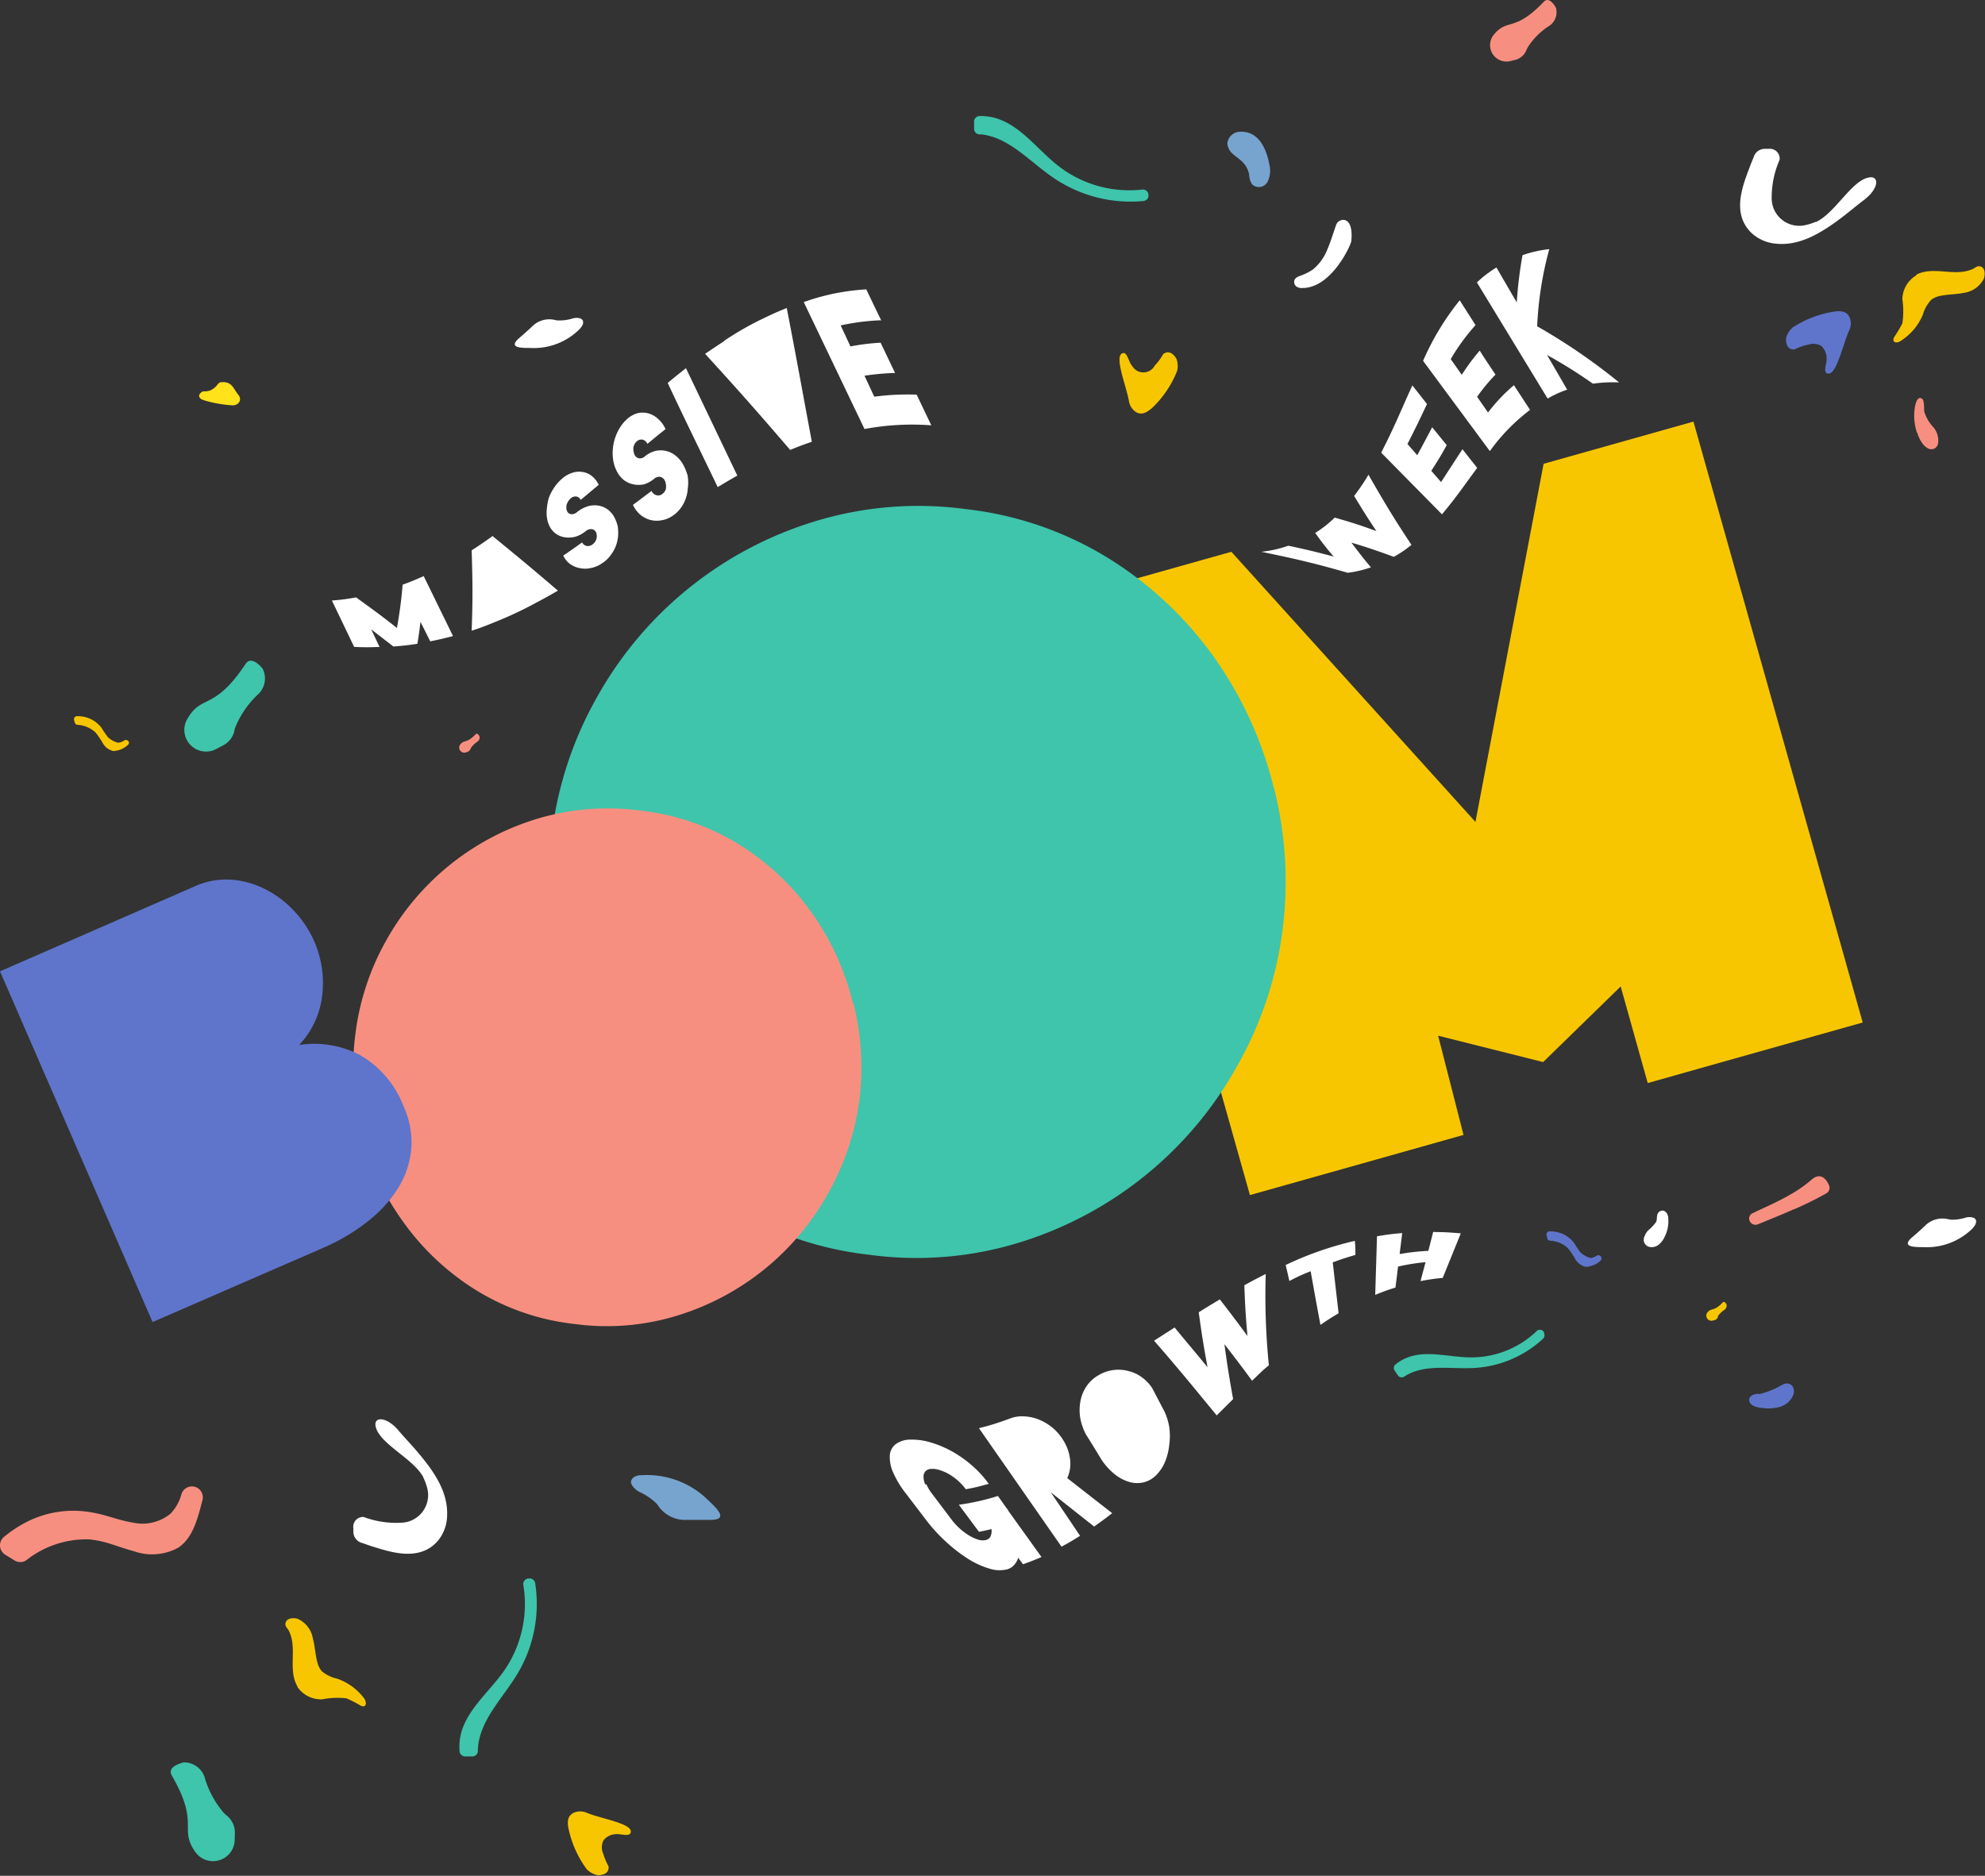 <svg xmlns="http://www.w3.org/2000/svg" width="203.23" height="192.07">
  <rect width="100%" height="100%" fill="#333333" stroke="none"/>
  <defs>
    <style>
      .cls-1{fill:#f8c600}.cls-2{fill:#3ec5ac}.cls-3{fill:#f78f80}.cls-4{fill:#5f75cb}.cls-5{fill:#77a4cf}.cls-6{fill:#fff}
    </style>
  </defs>
  <g id="Layer_2" data-name="Layer 2">
    <g id="Layer_1-2" data-name="Layer 1">
      <path class="cls-1" d="M173.38 43.17l-15.34 4.32-6.98 36.67-24.99-27.66-15.43 4.34 17.33 61.53 14.21-4 7.66-2.16-2.6-10.16 10.75 2.7 7.94-7.74 2.77 9.89 7.79-2.2 14.22-4-17.33-61.53z"/>
      <path class="cls-2" d="M130.43 80.72a39.45 39.45 0 0 0-6-13.24 37.61 37.61 0 0 0-10.69-10.16 35.23 35.23 0 0 0-14.87-5.19 36.2 36.2 0 0 0-15.46 1.26 38.3 38.3 0 0 0-22.33 18.07 37.66 37.66 0 0 0-4.59 14 38.65 38.65 0 0 0 .94 14.54 39.56 39.56 0 0 0 6.06 13.19 37.77 37.77 0 0 0 10.7 10.11 35.13 35.13 0 0 0 14.87 5.19 35.75 35.75 0 0 0 15.46-1.31A38.41 38.41 0 0 0 126.75 109a37.77 37.77 0 0 0 4.59-14 38.92 38.92 0 0 0-.91-14.33"/>
      <path class="cls-3" d="M87.32 102.69a27.09 27.09 0 0 0-4.14-9.13 25.92 25.92 0 0 0-7.36-7A24.42 24.42 0 0 0 65.57 83a25 25 0 0 0-10.64.86A26.45 26.45 0 0 0 39.54 96.3a26 26 0 0 0-3.16 9.63A26.7 26.7 0 0 0 37 116a27.12 27.12 0 0 0 4.2 9 26 26 0 0 0 7.37 7 24.29 24.29 0 0 0 10.25 3.57 24.57 24.57 0 0 0 10.65-.9 26.51 26.51 0 0 0 15.32-12.49 26.34 26.34 0 0 0 3.21-9.62 27.09 27.09 0 0 0-.63-9.87"/>
      <path class="cls-4" d="M41.31 113.25a10.33 10.33 0 0 0-4.4-5.19 10.09 10.09 0 0 0-6.28-1.06 8.88 8.88 0 0 0 2.37-5.17 10.67 10.67 0 0 0-.82-5.42 10.84 10.84 0 0 0-2.05-3.11 10.38 10.38 0 0 0-2.92-2.22 9 9 0 0 0-3.49-1 7.74 7.74 0 0 0-3.74.66L0 99.46l15.62 35.91 17.5-7.61a20.32 20.32 0 0 0 4.45-2.63 13.41 13.41 0 0 0 3.15-3.41 9.16 9.16 0 0 0 1.38-4 8.84 8.84 0 0 0-.79-4.46"/>
      <path class="cls-1" d="M30.43 172.7A2.92 2.92 0 0 0 33 174a8.24 8.24 0 0 1 2.47-.1 12.59 12.59 0 0 1 1.46.75.51.51 0 0 0 .34.06c.3-.1.19-.56 0-.82a5.86 5.86 0 0 0-2.74-2 3.69 3.69 0 0 1-1.59-.77 2.31 2.31 0 0 1-.47-1c-.2-.78-.23-1.59-.44-2.36a2.69 2.69 0 0 0-1.55-2c-.35-.11-1-.12-1.2.3s.14.63.28.9c.93 1.81-.13 4 .9 5.73"/>
      <path class="cls-5" d="M129.93 16.74a2.53 2.53 0 0 1-.15 1.86 1 1 0 0 1-1.6.26 2 2 0 0 1-.29-1 2.43 2.43 0 0 0-.63-1.22c-.29-.32-.67-.55-1-.84a1.59 1.59 0 0 1-.6-1.12 1.33 1.33 0 0 1 1.34-1.19c1.86-.07 2.64 1.73 2.94 3.25M65.62 151.05c-.41 0-.89.19-1 .58s.39.89.84 1.13a6.18 6.18 0 0 1 1.7 1.14 2.24 2.24 0 0 1 .27.34 3.32 3.32 0 0 0 2.84 1.39h2.43c2 0 .67-1.19-.24-2.06a8.87 8.87 0 0 0-6.83-2.51"/>
      <path class="cls-6" d="M202 125.72c.21-.23.41-.55.28-.83s-.67-.31-1-.22a4.75 4.75 0 0 1-1.54.22l-.32-.06a2.52 2.52 0 0 0-2.3.65c-.44.42-.89.83-1.36 1.22-1.14 1 .23 1 1.17 1a6.65 6.65 0 0 0 5.11-2M59.38 33.65c.21-.23.42-.55.28-.84s-.66-.3-1-.21a4.51 4.51 0 0 1-1.54.21 1.13 1.13 0 0 1-.32-.05 2.46 2.46 0 0 0-2.3.65c-.44.42-.9.82-1.36 1.22-1.14 1 .22 1 1.16 1a6.62 6.62 0 0 0 5.11-2M136.83 22.94c-.31.85-.56 1.74-.92 2.57a5 5 0 0 1-1.51 2.1 5.89 5.89 0 0 1-1.36.66c-.22.09-.47.21-.53.48a.61.61 0 0 0 .25.61 1 1 0 0 0 .59.13c3 0 5-4.48 5-4.81.27-2.75-1.29-2.31-1.51-1.74"/>
      <path d="M20.93 41a13.12 13.12 0 0 0 2.78.5c.68.07 1.15-.54.67-1.1s-.61-1.42-1.82-1.25c-.15 0-.39.38-.49.46a1.88 1.88 0 0 1-.48.34 1.58 1.58 0 0 1-.71.12c-.28 0-.62.4-.45.62s.2.2.5.31" fill="#ffe219"/>
      <path class="cls-3" d="M183.62 123.85l.51-.22c1-.45 1.93-.92 2.86-1.44a.65.65 0 0 0 .25-.86c-.69-1.54-1.68-.61-1.73-.57a12.94 12.94 0 0 1-2.22 1.56c-1.21.71-2.54 1.28-3.84 1.9a.6.6 0 0 0-.36.64.65.65 0 0 0 .87.51l1.95-.8.25-.1 1-.43.47-.21"/>
      <path class="cls-2" d="M24.05 187.64a2.26 2.26 0 0 0-.84-1.74 3.4 3.4 0 0 1-.34-.32 9.7 9.7 0 0 1-1.94-3.66 2.22 2.22 0 0 0-2.09-1.46s-1.82.35-1.25 1.34c2.93 5.09.64 5.36 2.44 7.88a2.22 2.22 0 0 0 4-1.35zM22.79 76.35A2.22 2.22 0 0 0 24 74.83c0-.15.08-.3.13-.45A9.72 9.72 0 0 1 26.52 71a2.23 2.23 0 0 0 .37-2.53S25.76 67 25.13 68c-3.25 4.89-4.5 3-6 5.7a2.22 2.22 0 0 0 3 3z"/>
      <path class="cls-3" d="M155.22 6.11a1.71 1.71 0 0 0 1.07-1 3.18 3.18 0 0 1 .16-.32 7.21 7.21 0 0 1 2.24-2.19 1.69 1.69 0 0 0 .61-1.81s-.65-1.24-1.24-.61c-3.06 3.21-3.74 1.61-5.18 3.45a1.68 1.68 0 0 0 1.84 2.6zM47.83 77a.49.49 0 0 0 .33-.3.93.93 0 0 0 .05-.1 2.32 2.32 0 0 1 .69-.67.5.5 0 0 0 .18-.56s-.19-.38-.38-.19c-.94 1-1.15.5-1.59 1.07a.52.52 0 0 0 .57.8zM1.47 159.77a1.11 1.11 0 0 0 1.21 0 9.88 9.88 0 0 1 6.54-2.14 11.1 11.1 0 0 1 2.2.49c.77.24 1.53.52 2.3.72a5.58 5.58 0 0 0 4.52-.36c1.52-1 2-3 2.49-4.87a1.13 1.13 0 0 0-.49-1.24 1.12 1.12 0 0 0-1.66.62 4.66 4.66 0 0 1-1.12 2 4.52 4.52 0 0 1-3.88.91c-1.36-.21-2.64-.76-4-1a10.53 10.53 0 0 0-7.33 1.2 12.75 12.75 0 0 0-1.85 1.28 1.12 1.12 0 0 0 .13 1.81z"/>
      <path class="cls-1" d="M7.66 74a.32.32 0 0 0 .27.22 2.93 2.93 0 0 1 1.85.78 8.15 8.15 0 0 1 .76 1.12 1.64 1.64 0 0 0 1.06.78 2.31 2.31 0 0 0 1.47-.6.32.32 0 0 0 .13-.3.33.33 0 0 0-.49-.18 1.22 1.22 0 0 1-.63.23 2.5 2.5 0 0 1-1-.53 9.26 9.26 0 0 1-.69-1 3 3 0 0 0-1.84-1.13 3.49 3.49 0 0 0-.65-.06.32.32 0 0 0-.31.42zM175.54 135.18a.56.56 0 0 0 .34-.3 1 1 0 0 1 0-.1 2.32 2.32 0 0 1 .69-.67.53.53 0 0 0 .19-.56s-.2-.38-.38-.19c-.94 1-1.15.49-1.59 1.06a.52.52 0 0 0 .56.8z"/>
      <path class="cls-4" d="M158.42 126.82a.3.3 0 0 0 .27.22 2.9 2.9 0 0 1 1.84.77 8 8 0 0 1 .76 1.13 1.66 1.66 0 0 0 1.06.78 2.39 2.39 0 0 0 1.48-.6.33.33 0 0 0 .12-.37.32.32 0 0 0-.48-.17 1.28 1.28 0 0 1-.63.23 2.5 2.5 0 0 1-1-.54 10.22 10.22 0 0 1-.68-1 3 3 0 0 0-1.84-1.13 3.68 3.68 0 0 0-.66-.06.32.32 0 0 0-.31.42z"/>
      <path class="cls-2" d="M54.3 161.65a.57.57 0 0 0-.72.64 12 12 0 0 1-1.91 8.7c-1.61 2.33-4.13 4.24-4.57 7a5.84 5.84 0 0 0-.05 1.32.58.58 0 0 0 .57.54h.74a.57.57 0 0 0 .57-.56 1.85 1.85 0 0 1 0-.23c.18-2.95 2.58-5.2 4.09-7.74a13.91 13.91 0 0 0 1.77-9.23.59.59 0 0 0-.45-.46h-.05M158.1 136.48a.46.46 0 0 0-.76-.19 9.69 9.69 0 0 1-6.72 2.7c-2.31 0-4.74-.84-6.82.14a4.61 4.61 0 0 0-.92.58.47.47 0 0 0-.1.62l.34.5a.46.46 0 0 0 .64.13l.16-.1c2.06-1.23 4.67-.64 7.07-.79a11.3 11.3 0 0 0 7-3 .48.48 0 0 0 .11-.51"/>
      <path class="cls-6" d="M43.31 151.23a5.94 5.94 0 0 1 .39 1 2.83 2.83 0 0 1-2.47 3.68 9.52 9.52 0 0 1-4-.58 1 1 0 0 0-1.05 1.16v.41a1.19 1.19 0 0 0 .93 1.1c.8.29 1 .35 1.8.59 2 .61 4.36 1 5.93-.83a4.13 4.13 0 0 0 .93-2.43c.15-2.37-1.15-4.36-2.57-6.11-.94-1.16-1.48-1.67-2.45-2.8-1.16-1.35-2.47-1.4-2.3-.41.32 1.81 3.87 3.31 4.9 5.27"/>
      <path class="cls-1" d="M61.73 189.76a1.65 1.65 0 0 1 .05-1.31 1.68 1.68 0 0 1 1.14-.63c.55-.12 1.55.34 1.66-.21.18-.9-3.07-1.38-4.53-2a1.65 1.65 0 0 0-1.29 0c-.73.34-.67 1.05-.55 1.65a10.77 10.77 0 0 0 1.87 4.15 2.13 2.13 0 0 0 1.13.6c1.29 0 1.09-.92 1.09-.92a6.23 6.23 0 0 1-.57-1.39M118.2 37.48a1.32 1.32 0 0 1-2.28 0c-.38-.4-.51-1.51-1-1.31-.87.31.39 3.34.66 4.88a1.68 1.68 0 0 0 .67 1.11c.67.44 1.25 0 1.71-.39a10.64 10.64 0 0 0 2.55-3.77 2.09 2.09 0 0 0-.07-1.27c-.66-1.11-1.35-.47-1.35-.47a5.72 5.72 0 0 1-.89 1.2M196.22 28.18a2.91 2.91 0 0 0-1.45 2.45 8.56 8.56 0 0 1 0 2.48 12.77 12.77 0 0 1-.84 1.41.51.51 0 0 0-.07.34c.08.31.55.22.81 0a5.82 5.82 0 0 0 2.19-2.62 3.76 3.76 0 0 1 .87-1.55 2.34 2.34 0 0 1 1-.41c.79-.15 1.6-.14 2.38-.3a2.71 2.71 0 0 0 2-1.44c.12-.35.17-1-.23-1.21s-.64.1-.92.22c-1.86.83-4-.35-5.77.58"/>
      <path class="cls-2" d="M117.55 20.17a.57.57 0 0 0-.6-.76 11.84 11.84 0 0 1-8.57-2.4c-2.24-1.74-4-4.36-6.76-5a6 6 0 0 0-1.33-.13.57.57 0 0 0-.56.54v.74a.58.58 0 0 0 .53.6h.23c2.93.35 5 2.88 7.49 4.53a14 14 0 0 0 9.12 2.29.62.62 0 0 0 .49-.42"/>
      <path class="cls-6" d="M185.92 22.7a5.28 5.28 0 0 1-1 .33 2.82 2.82 0 0 1-3.53-2.67 9.68 9.68 0 0 1 .81-4 1 1 0 0 0-1.1-1.12h-.41a1.19 1.19 0 0 0-1.15.87c-.33.78-.4 1-.69 1.76-.72 2-1.29 4.3.49 6a4.2 4.2 0 0 0 2.38 1.07c2.35.28 4.41-.91 6.24-2.22 1.21-.88 1.76-1.39 2.94-2.29 1.41-1.08 1.54-2.39.53-2.27-1.82.22-3.51 3.67-5.54 4.59"/>
      <path class="cls-4" d="M185.13 35.29a1.67 1.67 0 0 1 1.32.12 1.72 1.72 0 0 1 .56 1.17c.09.56-.43 1.54.11 1.67.89.23 1.56-3 2.2-4.41a1.61 1.61 0 0 0 .07-1.29c-.29-.74-1-.73-1.62-.64a10.67 10.67 0 0 0-4.24 1.63 2.15 2.15 0 0 0-.67 1.09c-.07 1.29.86 1.15.86 1.15a5.84 5.84 0 0 1 1.41-.49M180.07 142.71a2.13 2.13 0 0 0-.57.11.65.65 0 0 0-.4.39.59.59 0 0 0 .18.57 1.27 1.27 0 0 0 .54.28 3.49 3.49 0 0 0 .72.12 4.24 4.24 0 0 0 1.77-.15 2.09 2.09 0 0 0 1.28-1.17c.3-.77-.28-1.46-1.05-1.1a8.61 8.61 0 0 1-2.47 1"/>
      <path class="cls-6" d="M168.73 126a1.87 1.87 0 0 0-.35.57.87.87 0 0 0-.09.45.76.76 0 0 0 .66.67 1.14 1.14 0 0 0 .93-.29 2.27 2.27 0 0 0 .58-.82 3.46 3.46 0 0 0 .34-1.84c0-.32-.18-.72-.54-.78a.56.56 0 0 0-.59.47c-.06.25 0 .48-.13.72a5 5 0 0 1-.81.85"/>
      <path class="cls-3" d="M196.3 44.32a3.65 3.65 0 0 0 .55 1.12 1.52 1.52 0 0 0 .54.47.72.72 0 0 0 .7 0 .76.76 0 0 0 .33-.47 2.09 2.09 0 0 0-.5-1.72 4 4 0 0 1-.92-1.62c0-.33 0-.66-.07-1a.41.41 0 0 0-.13-.26c-.61-.46-.78 1-.8 1.25a5.72 5.72 0 0 0 .26 2.21"/>
      <path class="cls-6" d="M40.65 64.31C39 63 38.11 62.37 36.46 61.17a22.1 22.1 0 0 1-2.48.32l2.28 4.75a25.18 25.18 0 0 0 2.6 0l-.86-1.8 2.28 1.76c1-.08 1.49-.13 2.45-.28.15-.86.21-1.31.32-2.25l1 2c.94-.19 1.41-.3 2.33-.54l-3-6.14c-.85.38-1.28.56-2.16.88a42.72 42.72 0 0 1-.58 4.41M48.29 56.35c.11 3.55.11 5.2 0 8.23 1-.32 1.44-.5 2.37-.88a39.19 39.19 0 0 0 4.26-2c.89-.47 1.33-.72 2.2-1.22-2.78-2.39-4.12-3.48-6.69-5.59-.85.61-1.27.9-2.14 1.46M58.08 51.52a1.27 1.27 0 0 1 .34-.48.73.73 0 0 1 .58-.2.59.59 0 0 1 .45.35l1.85-1.55a2.65 2.65 0 0 0-.72-.91 2 2 0 0 0-1-.41 2.22 2.22 0 0 0-1.07.12 3 3 0 0 0-1.06.66 4.26 4.26 0 0 0-.73.85 5.42 5.42 0 0 0-.52 1A4.74 4.74 0 0 0 56 52a3.43 3.43 0 0 0 0 1 3.12 3.12 0 0 0 .09.44 2.26 2.26 0 0 0 .15.39 2.11 2.11 0 0 0 .67.82 2.14 2.14 0 0 0 .94.37 2.71 2.71 0 0 0 1.09-.07 3.18 3.18 0 0 0 1.06-.59.84.84 0 0 1 .59-.18.56.56 0 0 1 .44.34.71.71 0 0 1 .06.23 1 1 0 0 1-.07.55 1 1 0 0 1-.36.45.77.77 0 0 1-.61.15.68.68 0 0 1-.45-.36c-.77.55-1.15.82-1.93 1.35a2.2 2.2 0 0 0 .68.85 2.43 2.43 0 0 0 1 .43 2.64 2.64 0 0 0 1.12 0 3 3 0 0 0 1.15-.48 3.21 3.21 0 0 0 .8-.71 4.22 4.22 0 0 0 .56-.9 3.85 3.85 0 0 0 .28-1 4.1 4.1 0 0 0 0-1.05c0-.16-.07-.32-.11-.47a3 3 0 0 0-.18-.45 2.47 2.47 0 0 0-.72-.92 2.18 2.18 0 0 0-1-.42 2.4 2.4 0 0 0-1.09.08 3.25 3.25 0 0 0-1.09.59.79.79 0 0 1-.58.21.49.49 0 0 1-.43-.32.75.75 0 0 1-.07-.23 1.22 1.22 0 0 1 .07-.56M64.88 45.7a1.09 1.09 0 0 1 .32-.51.69.69 0 0 1 .6-.17.73.73 0 0 1 .48.43c.74-.61 1.11-.92 1.86-1.51a3 3 0 0 0-.79-1.07 2.38 2.38 0 0 0-1-.55 2.24 2.24 0 0 0-1.12 0 2.77 2.77 0 0 0-1.07.63 4.08 4.08 0 0 0-.72.88 5.31 5.31 0 0 0-.48 1.06 5.08 5.08 0 0 0-.22 1.15 4.69 4.69 0 0 0 .05 1.13 4.05 4.05 0 0 0 .12.5 3 3 0 0 0 .18.45 2.8 2.8 0 0 0 .74 1 2.38 2.38 0 0 0 1 .47 2.6 2.6 0 0 0 1.11 0A3 3 0 0 0 67 49a.74.74 0 0 1 .6-.17.69.69 0 0 1 .48.41.92.92 0 0 1 .08.27 1.23 1.23 0 0 1 0 .6.93.93 0 0 1-.35.47.65.65 0 0 1-.62.12.75.75 0 0 1-.48-.43L64.8 51.7a3.16 3.16 0 0 0 .75 1 2.77 2.77 0 0 0 1 .53 2.62 2.62 0 0 0 1.15.05 2.8 2.8 0 0 0 1.16-.46 3.27 3.27 0 0 0 .79-.74 3.52 3.52 0 0 0 .53-.95 3.85 3.85 0 0 0 .24-1.13 4 4 0 0 0 0-1.15c0-.18-.09-.36-.14-.53a4.4 4.4 0 0 0-.21-.5 3.11 3.11 0 0 0-.79-1.07 2.42 2.42 0 0 0-2.16-.58 2.8 2.8 0 0 0-1.11.57.71.71 0 0 1-.58.19.63.63 0 0 1-.47-.39 1 1 0 0 1-.08-.26 1.32 1.32 0 0 1 0-.62M73.49 49.87c.8-.48 1.2-.72 2-1.17l-5.26-11c-.75.59-1.13.9-1.87 1.51 2 4.26 3.06 6.38 5.11 10.64M74.19 34.9c-.79.51-1.18.78-2 1.33 3.36 3.68 5.1 5.64 8.71 9.84.88-.36 1.32-.53 2.22-.83-1-5.34-1.48-8.08-2.57-13.7-.87.35-1.3.54-2.14.94a31.62 31.62 0 0 0-4.27 2.42M90.2 32.76c-.61-1.25-.91-1.88-1.51-3.13a23 23 0 0 0-6.4 1.3l6.22 13a26.43 26.43 0 0 1 6.84-.38l-1.5-3.14a25.72 25.72 0 0 0-4.34.21l-1-2.15a26.38 26.38 0 0 1 3.13-.28l-1.48-3.1a23.51 23.51 0 0 0-3.09.38l-1-2.15a23.53 23.53 0 0 1 4.19-.53M94.73 152a2 2 0 0 1-.18-.79.87.87 0 0 1 .2-.56.84.84 0 0 1 .57-.24 2.19 2.19 0 0 1 .85.11 4.66 4.66 0 0 1 1 .43 6.13 6.13 0 0 1 .92.67 5.91 5.91 0 0 1 .79.87c1-.18 1.43-.3 2.35-.55a10.49 10.49 0 0 0-1.68-1.85 12.17 12.17 0 0 0-2.09-1.48 11 11 0 0 0-2.27-.94 6.58 6.58 0 0 0-2-.26 2.55 2.55 0 0 0-1.48.46 1.58 1.58 0 0 0-.61 1.19 3.78 3.78 0 0 0 .36 1.75 9.87 9.87 0 0 0 1.29 2.12l2.23 2.92a17 17 0 0 0 1.93 2.07 15.71 15.71 0 0 0 2.21 1.7 8.57 8.57 0 0 0 2.19 1 3.29 3.29 0 0 0 1.77.08 1.5 1.5 0 0 0 .74-.44 2.13 2.13 0 0 0 .43-.75l.49.66c.77-.27 1.14-.42 1.89-.74l-3.38-4.71a1 1 0 0 0-.1-.17l-.13-.17-.85-1.2a24.19 24.19 0 0 1-4 .9l2.06 2.77c.52-.1.77-.16 1.28-.28a1.44 1.44 0 0 1-.09.74.7.7 0 0 1-.54.39 1.49 1.49 0 0 1-.77-.06 4.19 4.19 0 0 1-.92-.43 6.45 6.45 0 0 1-.94-.71 6.65 6.65 0 0 1-.84-.92l-2-2.65a4.37 4.37 0 0 1-.56-.94M109.56 149.47a4.67 4.67 0 0 0-.76-2.09 5.15 5.15 0 0 0-1.09-1.23 5.39 5.39 0 0 0-1.36-.8 4.63 4.63 0 0 0-1.49-.32 3.38 3.38 0 0 0-1.43.21c-1.26.46-1.9.67-3.2 1l8.45 12.13c.77-.41 1.15-.64 1.9-1.11l-3-4.46 4.44 3.51c.75-.53 1.12-.8 1.85-1.37-1.77-1.37-2.68-2.09-4.6-3.59a3.57 3.57 0 0 0 .29-1.9M115.69 140.43a4 4 0 0 0-3.23.39 3.73 3.73 0 0 0-1.23 1.14 4.07 4.07 0 0 0-.63 1.62 5 5 0 0 0 0 1.63 6.1 6.1 0 0 0 .57 1.65c.63 1 .94 1.51 1.56 2.53a6.45 6.45 0 0 0 1.27 1.46 4.46 4.46 0 0 0 1.48.85 2.92 2.92 0 0 0 1.54.1 2.73 2.73 0 0 0 1.3-.7 4.22 4.22 0 0 0 .94-1.37 6.12 6.12 0 0 0 .45-1.78 6.59 6.59 0 0 0 0-1.83 6 6 0 0 0-.53-1.67c-.17-.31-.25-.47-.41-.78l-.63-1.2-.15-.29a4 4 0 0 0-1-1.09 3.76 3.76 0 0 0-1.29-.66M127.72 136.8c-1.07-1.46-1.64-2.21-2.83-3.75-.87.52-1.3.78-2.16 1.32.3 2.21.48 3.34.9 5.63-1.29-1.59-2-2.4-3.37-4.07l-2.1 1.35c2.77 3.19 4 4.72 6.41 7.65l1.68-1.67c-.41-2.29-.59-3.41-.89-5.62 1.19 1.53 1.76 2.28 2.83 3.74.68-.64 1-1 1.72-1.58a71.39 71.39 0 0 1-.32-9.35c-.88.44-1.32.68-2.19 1.15.07 2 .13 3.08.32 5.2M132 131.17c.87-.45 1.31-.66 2.19-1 .39 2.2.59 3.3 1 5.49.73-.5 1.11-.74 1.86-1.19l-.6-5.21c.91-.33 1.38-.49 2.32-.76 0-.58 0-.86-.06-1.44a34.11 34.11 0 0 0-7.08 2.47c.16.68.24 1 .39 1.69M146.75 126.08c-.2.78-.3 1.17-.51 2a23.39 23.39 0 0 0-2.94.33c.1-.86.16-1.29.26-2.15-1.05.09-1.57.16-2.58.33-.07 2.4-.11 3.59-.18 6a21.27 21.27 0 0 1 2.07-.75c.11-.86.16-1.29.27-2.15a21.38 21.38 0 0 1 2.81-.45c-.2.77-.31 1.16-.51 1.94a20.67 20.67 0 0 1 2.27-.33l1.85-4.56c-1.14-.1-1.71-.13-2.81-.14M140.92 54.38c-1.7-.62-2.55-.89-4.27-1.38a11.11 11.11 0 0 1-2 1.57c.78 1.07 1.15 1.55 1.89 2.42a76.53 76.53 0 0 0-4.64-1.11 12 12 0 0 1-2.76.62c3.67.76 5.42 1.17 8.85 2.15a11.41 11.41 0 0 0 2.37-.56c-.77-.91-1.16-1.42-2-2.53 1.75.53 2.61.82 4.34 1.46a12 12 0 0 0 1.81-1.23c-1.67-2.52-2.55-3.95-4.4-7.18a21.14 21.14 0 0 1-1.47 2.17c.94 1.55 1.39 2.27 2.28 3.6M147.62 52.68c1.52-1.81 2.19-2.84 3.62-4.77L149.73 46c-.88 1.34-1.3 2-2.19 3.36l-1-1.15c.64-1 1-1.57 1.58-2.63l-1.49-1.83c-.61 1.15-.91 1.73-1.53 2.86l-1-1.15c.83-1.62 1.23-2.46 2-4.09l-1.5-1.91c-1.26 2.78-1.83 4.24-3.19 6.89l6.24 6.33M152.55 46.17a19.7 19.7 0 0 1 4.1-4.2L155 39.44a17.62 17.62 0 0 0-2.65 2.8l-1.12-1.61a18.73 18.73 0 0 1 1.88-2.27c-.65-1-1-1.47-1.61-2.46a21 21 0 0 0-1.84 2.48l-1.13-1.61a21 21 0 0 1 2.54-3.48l-1.62-2.54a27 27 0 0 0-3.75 6.2l6.82 9.22M158.64 25.51a12.13 12.13 0 0 0-2.76.62 42.65 42.65 0 0 0-.59 4.84l-2.08-3.58a11.59 11.59 0 0 0-2 1.53l7.24 11.89a11 11 0 0 1 2-.91c-.82-1.42-1.23-2.13-2.06-3.55a49.81 49.81 0 0 1 4.7 2.94 13.64 13.64 0 0 1 2.68-.13 61.44 61.44 0 0 0-8.39-5.75 35.71 35.71 0 0 1 1.24-7.9"/>
    </g>
  </g>
</svg>
